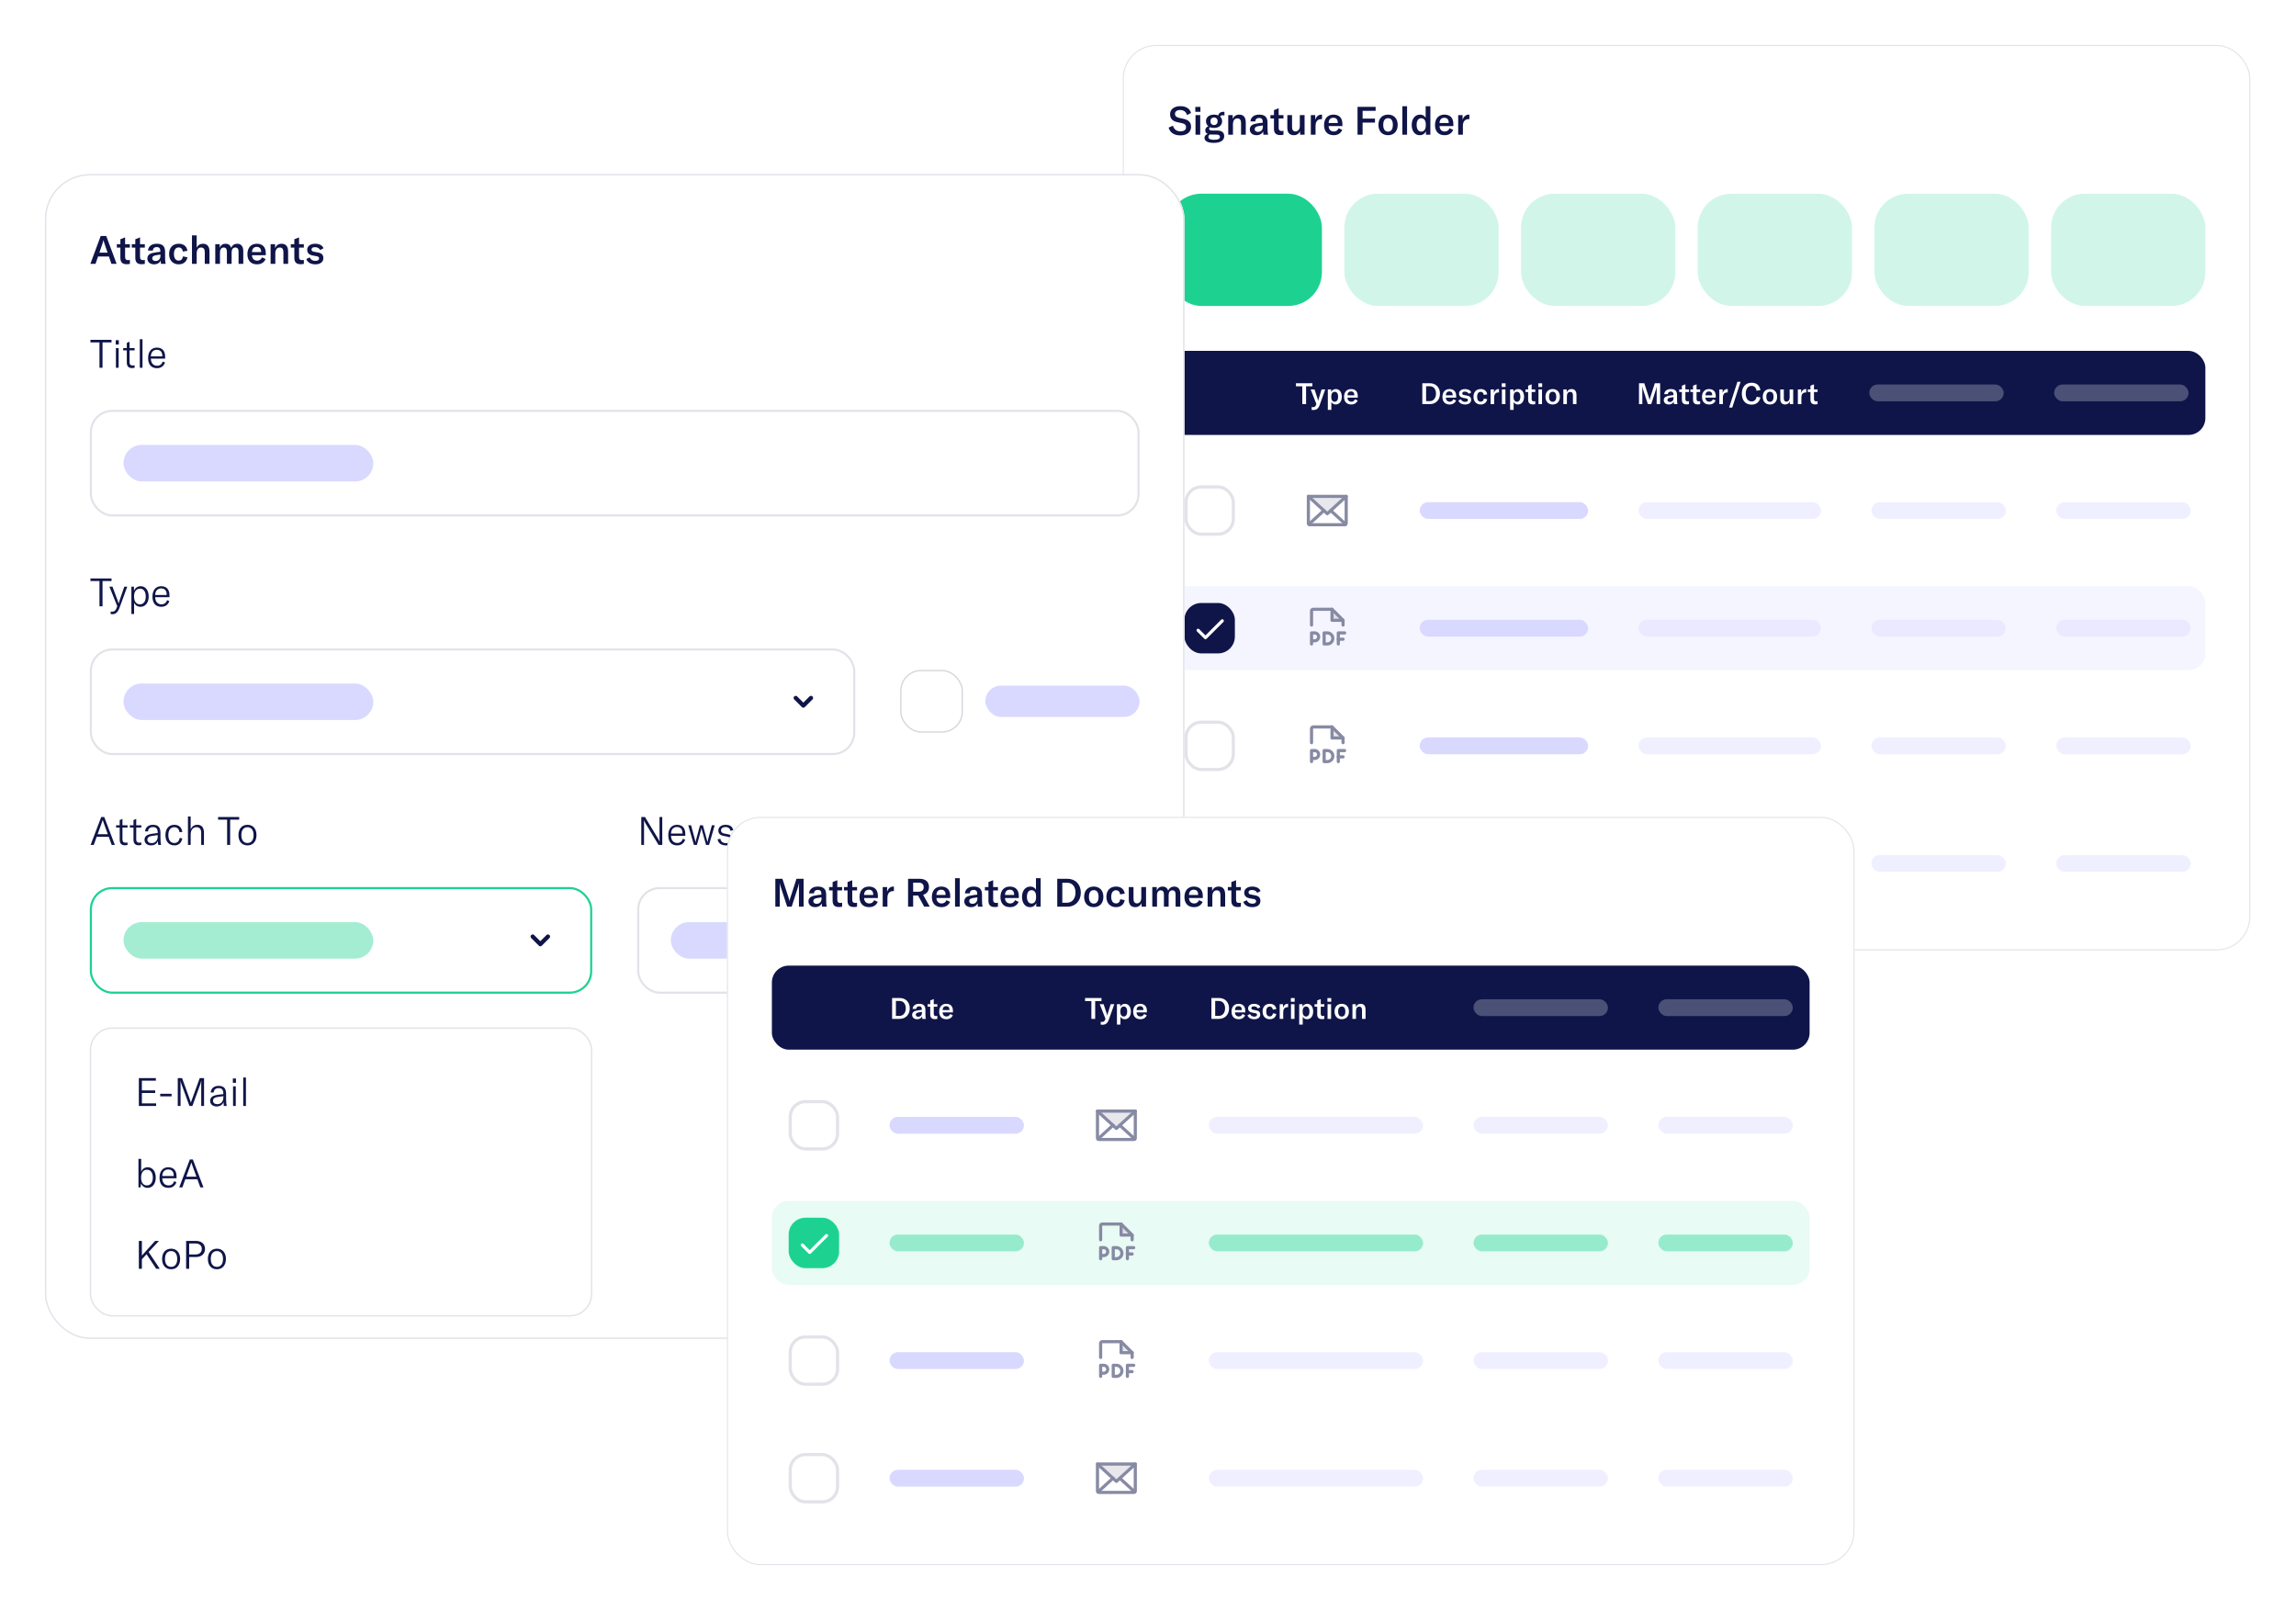 <svg width="818" height="574" viewBox="0 0 818 574" fill="none" xmlns="http://www.w3.org/2000/svg">
<g filter="url(#filter0_d_53_42228)">
<rect x="400" y="8" width="401.711" height="322.579" rx="11.975" fill="white"/>
<path d="M420.508 40.238C418.156 40.238 416.756 39.076 416.35 37.452L417.89 36.78C418.212 37.9 419.024 38.796 420.578 38.796C421.6 38.796 422.552 38.39 422.552 37.354C422.552 36.388 421.964 36.052 420.872 35.828L419.486 35.534C417.918 35.212 416.868 34.372 416.868 32.678C416.868 30.956 418.282 29.822 420.522 29.822C422.398 29.822 423.896 30.592 424.33 32.244L422.902 33C422.58 31.852 421.754 31.194 420.438 31.194C419.346 31.194 418.618 31.698 418.618 32.538C418.618 33.35 419.08 33.77 420.158 34.008L421.614 34.316C423.252 34.666 424.344 35.422 424.344 37.186C424.344 38.894 423.056 40.238 420.508 40.238ZM425.925 40V33H427.605V40H425.925ZM425.855 31.838V30.088H427.675V31.838H425.855ZM432.411 42.898C430.003 42.898 429.121 42.086 429.121 41.092C429.121 40.476 429.527 39.958 430.297 39.72C429.667 39.468 429.401 39.02 429.401 38.46C429.401 37.732 429.821 37.242 430.507 36.976C429.961 36.542 429.653 35.912 429.653 35.184C429.653 33.798 430.745 32.832 432.523 32.832C433.097 32.832 433.587 32.93 434.007 33.112C434.231 32.342 434.833 31.824 435.841 31.824C435.981 31.824 436.093 31.838 436.233 31.866V33.126C436.051 33.084 435.869 33.056 435.659 33.056C435.211 33.056 434.861 33.21 434.665 33.504C435.141 33.924 435.407 34.498 435.407 35.184C435.407 36.57 434.315 37.578 432.523 37.578C431.991 37.578 431.515 37.494 431.123 37.326C430.913 37.438 430.773 37.606 430.773 37.858C430.773 38.236 431.067 38.502 431.837 38.502H433.671C435.309 38.502 436.149 39.216 436.149 40.518C436.149 41.96 434.931 42.898 432.411 42.898ZM430.521 40.784C430.521 41.526 431.319 41.806 432.523 41.806C434.119 41.806 434.623 41.358 434.623 40.798C434.623 40.238 434.217 39.944 433.419 39.944L431.599 39.93C431.389 39.93 431.207 39.916 431.039 39.902C430.675 40.112 430.521 40.434 430.521 40.784ZM431.235 35.184C431.235 35.982 431.739 36.556 432.523 36.556C433.307 36.556 433.811 35.982 433.811 35.198C433.811 34.4 433.307 33.854 432.523 33.854C431.739 33.854 431.235 34.4 431.235 35.184ZM437.587 40V33H439.183V34.358C439.659 33.336 440.429 32.832 441.507 32.832C443.033 32.832 443.831 33.784 443.831 35.66V40H442.151V35.828C442.151 34.722 441.717 34.176 440.835 34.176C439.855 34.176 439.267 34.96 439.267 36.29V40H437.587ZM447.664 40.168C446.222 40.168 445.27 39.342 445.27 38.096C445.27 37.424 445.564 36.864 446.124 36.514C446.628 36.22 447.3 36.038 448.406 35.884L449.89 35.702V35.52C449.89 34.47 449.484 34.022 448.588 34.022C447.762 34.022 447.272 34.456 447.216 35.254H445.494C445.606 33.756 446.782 32.832 448.588 32.832C450.66 32.832 451.584 33.714 451.584 35.744V37.83C451.584 38.782 451.654 39.51 451.794 40H450.114C450.058 39.65 450.016 39.23 450.002 38.796C449.666 39.65 448.784 40.168 447.664 40.168ZM447.006 38.012C447.006 38.6 447.454 38.978 448.196 38.978C449.232 38.978 449.932 38.236 449.932 37.13V36.682L448.35 36.92C447.426 37.074 447.006 37.41 447.006 38.012ZM452.617 34.218V33H453.877V31.236L455.557 30.564V33H457.265V34.218H455.557V37.564C455.557 38.306 455.879 38.67 456.579 38.67C456.859 38.67 457.041 38.628 457.265 38.586V40C456.859 40.084 456.551 40.126 456.117 40.126C454.437 40.126 453.877 39.244 453.877 37.83V34.218H452.617ZM461.004 40.168C459.296 40.168 458.638 39.132 458.638 37.494V33H460.318V37.242C460.318 38.264 460.738 38.824 461.55 38.824C462.474 38.824 463.09 38.054 463.09 36.878V33H464.784V40H463.188V38.698C462.852 39.566 462.012 40.168 461.004 40.168ZM468.577 34.694C468.927 33.588 469.669 32.832 470.803 32.832C470.873 32.832 470.929 32.832 470.999 32.846V34.456C470.929 34.456 470.859 34.442 470.775 34.442C470.103 34.442 469.641 34.638 469.319 34.946C468.759 35.492 468.689 36.29 468.689 37.06V40H467.009V33H468.577V34.694ZM475.155 40.168C473.013 40.168 471.725 38.866 471.725 36.57C471.725 34.26 472.985 32.832 475.071 32.832C477.101 32.832 478.263 34.008 478.263 36.15V36.92H473.349C473.363 38.096 474.105 38.852 475.211 38.852C476.009 38.852 476.597 38.446 476.919 37.69L478.207 38.278C477.689 39.496 476.583 40.168 475.155 40.168ZM473.349 35.814H476.611V35.702C476.611 34.554 476.037 33.952 475.043 33.952C473.979 33.952 473.377 34.652 473.349 35.814ZM485.456 40H483.65V30.06H490.104V31.488H485.456V34.246H489.866V35.674H485.456V40ZM494.528 40.168C492.512 40.168 491.098 38.838 491.098 36.486C491.098 34.148 492.512 32.832 494.528 32.832C496.544 32.832 497.958 34.148 497.958 36.486C497.958 38.838 496.544 40.168 494.528 40.168ZM492.806 36.486C492.806 38.082 493.45 38.894 494.528 38.894C495.606 38.894 496.236 38.082 496.236 36.486C496.236 34.89 495.606 34.106 494.528 34.106C493.45 34.106 492.806 34.89 492.806 36.486ZM501.296 29.85V40H499.616V29.85H501.296ZM505.78 40.168C504.086 40.168 502.952 38.698 502.952 36.514C502.952 34.316 504.156 32.832 505.906 32.832C506.83 32.832 507.53 33.21 507.922 33.994V29.85H509.602V40H508.02V38.74C507.628 39.636 506.83 40.168 505.78 40.168ZM504.702 36.486C504.702 37.984 505.332 38.88 506.354 38.88C507.334 38.88 507.964 38.054 507.964 36.738V36.29C507.964 34.918 507.348 34.12 506.34 34.12C505.318 34.12 504.702 34.988 504.702 36.486ZM514.681 40.168C512.539 40.168 511.251 38.866 511.251 36.57C511.251 34.26 512.511 32.832 514.597 32.832C516.627 32.832 517.789 34.008 517.789 36.15V36.92H512.875C512.889 38.096 513.631 38.852 514.737 38.852C515.535 38.852 516.123 38.446 516.445 37.69L517.733 38.278C517.215 39.496 516.109 40.168 514.681 40.168ZM512.875 35.814H516.137V35.702C516.137 34.554 515.563 33.952 514.569 33.952C513.505 33.952 512.903 34.652 512.875 35.814ZM521.077 34.694C521.427 33.588 522.169 32.832 523.303 32.832C523.373 32.832 523.429 32.832 523.499 32.846V34.456C523.429 34.456 523.359 34.442 523.275 34.442C522.603 34.442 522.141 34.638 521.819 34.946C521.259 35.492 521.189 36.29 521.189 37.06V40H519.509V33H521.077V34.694Z" fill="#0F1548"/>
<rect x="416" y="61" width="54.952" height="40" rx="12" fill="#1DD291"/>
<rect opacity="0.2" x="478.952" y="61" width="54.952" height="40" rx="12" fill="#1DD291"/>
<rect opacity="0.2" x="541.903" y="61" width="54.952" height="40" rx="12" fill="#1DD291"/>
<rect opacity="0.2" x="604.855" y="61" width="54.952" height="40" rx="12" fill="#1DD291"/>
<rect opacity="0.2" x="667.808" y="61" width="54.952" height="40" rx="12" fill="#1DD291"/>
<rect opacity="0.2" x="730.76" y="61" width="54.952" height="40" rx="12" fill="#1DD291"/>
<rect x="416" y="117" width="369.711" height="29.936" rx="5.987" fill="#0F1548"/>
<path d="M461.713 129.629V128.529H467.57V129.629H465.318V135.968H463.966V129.629H461.713ZM467.873 138.064C467.716 138.064 467.517 138.043 467.297 138.011V137.016C467.486 137.047 467.611 137.058 467.737 137.058C468.355 137.058 468.68 136.806 468.879 136.23L468.984 135.916L466.941 130.729H468.324L469.466 134.156C469.55 134.397 469.592 134.596 469.613 134.774H469.633C469.665 134.617 469.717 134.428 469.791 134.156L470.838 130.729H472.138L470.178 136.251C469.707 137.592 468.994 138.064 467.873 138.064ZM473.067 138.011V130.729H474.261V131.641C474.586 130.96 475.194 130.604 475.938 130.604C477.195 130.604 478.044 131.683 478.044 133.338C478.044 135.025 477.163 136.094 475.875 136.094C475.131 136.094 474.607 135.727 474.324 135.214V138.011H473.067ZM474.293 133.485C474.293 134.491 474.764 135.13 475.508 135.13C476.262 135.13 476.734 134.459 476.734 133.338C476.734 132.217 476.283 131.568 475.518 131.568C474.764 131.568 474.293 132.165 474.293 133.223V133.485ZM481.415 136.094C479.812 136.094 478.848 135.12 478.848 133.401C478.848 131.672 479.791 130.604 481.352 130.604C482.871 130.604 483.741 131.484 483.741 133.087V133.663H480.063C480.074 134.543 480.629 135.109 481.457 135.109C482.054 135.109 482.494 134.805 482.735 134.239L483.699 134.68C483.311 135.591 482.483 136.094 481.415 136.094ZM480.063 132.835H482.504V132.752C482.504 131.892 482.075 131.442 481.331 131.442C480.535 131.442 480.084 131.966 480.063 132.835Z" fill="white"/>
<path d="M506.731 135.968V128.529H509.413C511.592 128.529 513.017 130.017 513.017 132.217C513.017 134.418 511.603 135.968 509.392 135.968H506.731ZM508.082 134.91H509.35C510.796 134.91 511.603 133.695 511.603 132.217C511.603 130.708 510.827 129.587 509.371 129.587H508.082V134.91ZM516.468 136.094C514.865 136.094 513.901 135.12 513.901 133.401C513.901 131.672 514.844 130.604 516.405 130.604C517.925 130.604 518.794 131.484 518.794 133.087V133.663H515.117C515.127 134.543 515.682 135.109 516.51 135.109C517.107 135.109 517.547 134.805 517.788 134.239L518.752 134.68C518.365 135.591 517.537 136.094 516.468 136.094ZM515.117 132.835H517.558V132.752C517.558 131.892 517.128 131.442 516.384 131.442C515.588 131.442 515.138 131.966 515.117 132.835ZM521.978 136.094C520.784 136.094 519.893 135.591 519.569 134.669L520.501 134.25C520.742 134.837 521.266 135.172 522.01 135.172C522.649 135.172 522.984 134.9 522.984 134.522C522.984 134.145 522.754 133.998 522.24 133.915L521.308 133.747C520.323 133.569 519.81 133.055 519.81 132.217C519.81 131.274 520.616 130.604 521.947 130.604C523.058 130.604 523.906 131.054 524.158 131.809L523.278 132.28C523.026 131.809 522.565 131.515 521.874 131.515C521.287 131.515 520.962 131.735 520.962 132.144C520.962 132.5 521.193 132.657 521.654 132.741L522.68 132.93C523.697 133.108 524.126 133.611 524.126 134.439C524.126 135.423 523.351 136.094 521.978 136.094ZM527.529 136.094C525.968 136.094 524.962 135.015 524.962 133.349C524.962 131.641 525.947 130.604 527.54 130.604C528.839 130.604 529.688 131.295 529.845 132.49L528.619 132.689C528.535 131.976 528.126 131.589 527.508 131.589C526.733 131.589 526.251 132.238 526.251 133.317C526.251 134.449 526.722 135.099 527.529 135.099C528.158 135.099 528.546 134.711 528.661 133.978L529.845 134.218C529.656 135.382 528.776 136.094 527.529 136.094ZM532.234 131.997C532.496 131.169 533.051 130.604 533.9 130.604C533.952 130.604 533.994 130.604 534.047 130.614V131.819C533.994 131.819 533.942 131.809 533.879 131.809C533.376 131.809 533.03 131.955 532.789 132.186C532.37 132.594 532.318 133.192 532.318 133.768V135.968H531.061V130.729H532.234V131.997ZM535.082 135.968V130.729H536.339V135.968H535.082ZM535.029 129.86V128.55H536.391V129.86H535.029ZM538.008 138.011V130.729H539.203V131.641C539.527 130.96 540.135 130.604 540.879 130.604C542.136 130.604 542.985 131.683 542.985 133.338C542.985 135.025 542.105 136.094 540.816 136.094C540.072 136.094 539.548 135.727 539.265 135.214V138.011H538.008ZM539.234 133.485C539.234 134.491 539.706 135.13 540.449 135.13C541.204 135.13 541.675 134.459 541.675 133.338C541.675 132.217 541.225 131.568 540.46 131.568C539.706 131.568 539.234 132.165 539.234 133.223V133.485ZM543.486 131.641V130.729H544.429V129.409L545.686 128.906V130.729H546.964V131.641H545.686V134.145C545.686 134.7 545.927 134.973 546.451 134.973C546.661 134.973 546.797 134.941 546.964 134.91V135.968C546.661 136.031 546.43 136.063 546.105 136.063C544.848 136.063 544.429 135.402 544.429 134.344V131.641H543.486ZM548.117 135.968V130.729H549.375V135.968H548.117ZM548.065 129.86V128.55H549.427V129.86H548.065ZM553.171 136.094C551.662 136.094 550.604 135.099 550.604 133.338C550.604 131.589 551.662 130.604 553.171 130.604C554.68 130.604 555.738 131.589 555.738 133.338C555.738 135.099 554.68 136.094 553.171 136.094ZM551.882 133.338C551.882 134.533 552.364 135.141 553.171 135.141C553.978 135.141 554.449 134.533 554.449 133.338C554.449 132.144 553.978 131.557 553.171 131.557C552.364 131.557 551.882 132.144 551.882 133.338ZM556.978 135.968V130.729H558.173V131.746C558.529 130.981 559.105 130.604 559.912 130.604C561.054 130.604 561.651 131.316 561.651 132.72V135.968H560.394V132.846C560.394 132.018 560.069 131.61 559.409 131.61C558.676 131.61 558.236 132.196 558.236 133.192V135.968H556.978Z" fill="white"/>
<path d="M583.927 135.968V128.529H585.813L587.5 133.705C587.615 134.072 587.657 134.229 587.688 134.501H587.709C587.741 134.229 587.783 134.061 587.898 133.695L589.564 128.529H591.46V135.968H590.224V130.541C590.224 130.247 590.234 129.986 590.266 129.724H590.234C590.214 129.902 590.119 130.289 590.046 130.509L588.286 135.968H587.081L585.299 130.509C585.216 130.289 585.132 129.902 585.111 129.724H585.069C585.1 129.975 585.111 130.237 585.111 130.541V135.968H583.927ZM594.546 136.094C593.467 136.094 592.755 135.476 592.755 134.543C592.755 134.04 592.975 133.621 593.394 133.359C593.771 133.139 594.274 133.003 595.102 132.888L596.212 132.752V132.615C596.212 131.83 595.908 131.494 595.238 131.494C594.62 131.494 594.253 131.819 594.211 132.416H592.922C593.006 131.295 593.886 130.604 595.238 130.604C596.789 130.604 597.48 131.264 597.48 132.783V134.344C597.48 135.057 597.532 135.602 597.637 135.968H596.38C596.338 135.706 596.307 135.392 596.296 135.067C596.045 135.706 595.385 136.094 594.546 136.094ZM594.054 134.48C594.054 134.92 594.389 135.203 594.944 135.203C595.72 135.203 596.244 134.648 596.244 133.82V133.485L595.06 133.663C594.368 133.778 594.054 134.03 594.054 134.48ZM598.253 131.641V130.729H599.196V129.409L600.454 128.906V130.729H601.732V131.641H600.454V134.145C600.454 134.7 600.695 134.973 601.219 134.973C601.428 134.973 601.564 134.941 601.732 134.91V135.968C601.428 136.031 601.198 136.063 600.873 136.063C599.615 136.063 599.196 135.402 599.196 134.344V131.641H598.253ZM602.234 131.641V130.729H603.177V129.409L604.434 128.906V130.729H605.712V131.641H604.434V134.145C604.434 134.7 604.675 134.973 605.199 134.973C605.408 134.973 605.545 134.941 605.712 134.91V135.968C605.408 136.031 605.178 136.063 604.853 136.063C603.596 136.063 603.177 135.402 603.177 134.344V131.641H602.234ZM608.941 136.094C607.338 136.094 606.374 135.12 606.374 133.401C606.374 131.672 607.317 130.604 608.878 130.604C610.397 130.604 611.267 131.484 611.267 133.087V133.663H607.589C607.6 134.543 608.155 135.109 608.983 135.109C609.58 135.109 610.02 134.805 610.261 134.239L611.225 134.68C610.838 135.591 610.01 136.094 608.941 136.094ZM607.589 132.835H610.031V132.752C610.031 131.892 609.601 131.442 608.857 131.442C608.061 131.442 607.61 131.966 607.589 132.835ZM613.728 131.997C613.99 131.169 614.545 130.604 615.394 130.604C615.446 130.604 615.488 130.604 615.54 130.614V131.819C615.488 131.819 615.436 131.809 615.373 131.809C614.87 131.809 614.524 131.955 614.283 132.186C613.864 132.594 613.812 133.192 613.812 133.768V135.968H612.554V130.729H613.728V131.997ZM617.156 137.194H616.035L618.989 128.005H620.11L617.156 137.194ZM624.045 136.146C621.708 136.146 620.566 134.491 620.566 132.238C620.566 129.923 621.834 128.351 624.065 128.351C625.92 128.351 626.978 129.409 627.177 130.991L625.794 131.19C625.669 130.132 625.05 129.462 624.024 129.462C622.714 129.462 621.959 130.562 621.959 132.228C621.959 133.852 622.693 135.015 624.055 135.015C625.008 135.015 625.658 134.376 625.847 133.328L627.188 133.6C626.873 135.088 625.857 136.146 624.045 136.146ZM630.582 136.094C629.073 136.094 628.015 135.099 628.015 133.338C628.015 131.589 629.073 130.604 630.582 130.604C632.091 130.604 633.149 131.589 633.149 133.338C633.149 135.099 632.091 136.094 630.582 136.094ZM629.293 133.338C629.293 134.533 629.775 135.141 630.582 135.141C631.389 135.141 631.86 134.533 631.86 133.338C631.86 132.144 631.389 131.557 630.582 131.557C629.775 131.557 629.293 132.144 629.293 133.338ZM636.035 136.094C634.756 136.094 634.264 135.319 634.264 134.093V130.729H635.521V133.904C635.521 134.669 635.835 135.088 636.443 135.088C637.135 135.088 637.596 134.512 637.596 133.632V130.729H638.864V135.968H637.669V134.994C637.418 135.643 636.789 136.094 636.035 136.094ZM641.702 131.997C641.964 131.169 642.52 130.604 643.368 130.604C643.421 130.604 643.463 130.604 643.515 130.614V131.819C643.463 131.819 643.41 131.809 643.347 131.809C642.844 131.809 642.499 131.955 642.258 132.186C641.839 132.594 641.786 133.192 641.786 133.768V135.968H640.529V130.729H641.702V131.997ZM644.073 131.641V130.729H645.016V129.409L646.273 128.906V130.729H647.551V131.641H646.273V134.145C646.273 134.7 646.514 134.973 647.038 134.973C647.247 134.973 647.384 134.941 647.551 134.91V135.968C647.247 136.031 647.017 136.063 646.692 136.063C645.435 136.063 645.016 135.402 645.016 134.344V131.641H644.073Z" fill="white"/>
<rect x="665.967" y="128.975" width="47.898" height="5.987" rx="2.994" fill="#4B5076"/>
<rect x="731.826" y="128.975" width="47.898" height="5.987" rx="2.994" fill="#4B5076"/>
<rect x="422.549" y="165.459" width="16.839" height="16.839" rx="5.426" stroke="#E2E3E9" stroke-width="1.123"/>
<g clip-path="url(#clip0_53_42228)">
<path opacity="0.2" d="M479.614 168.827L472.878 175.001L466.143 168.827H479.614Z" fill="#878AA3"/>
<path d="M479.614 168.827L472.878 175.001L466.143 168.827" stroke="#878AA3" stroke-width="1.123" stroke-linecap="round" stroke-linejoin="round"/>
<path d="M466.143 168.827H479.614V178.369C479.614 178.518 479.555 178.661 479.449 178.766C479.344 178.871 479.201 178.931 479.053 178.931H466.704C466.555 178.931 466.412 178.871 466.307 178.766C466.202 178.661 466.143 178.518 466.143 178.369V168.827Z" stroke="#878AA3" stroke-width="1.123" stroke-linecap="round" stroke-linejoin="round"/>
<path d="M471.654 173.879L466.316 178.772" stroke="#878AA3" stroke-width="1.123" stroke-linecap="round" stroke-linejoin="round"/>
<path d="M479.442 178.772L474.104 173.879" stroke="#878AA3" stroke-width="1.123" stroke-linecap="round" stroke-linejoin="round"/>
</g>
<rect x="505.809" y="170.885" width="60" height="5.987" rx="2.994" fill="#D9D8FF"/>
<rect opacity="0.4" x="583.771" y="170.885" width="65" height="5.987" rx="2.994" fill="#D9D8FF"/>
<rect opacity="0.4" x="666.731" y="170.885" width="47.898" height="5.987" rx="2.994" fill="#D9D8FF"/>
<rect opacity="0.4" x="732.592" y="170.885" width="47.898" height="5.987" rx="2.994" fill="#D9D8FF"/>
<rect x="416" y="200.821" width="369.711" height="29.936" rx="5.987" fill="#F5F5FF"/>
<rect x="421.987" y="206.809" width="17.962" height="17.962" rx="5.987" fill="#0F1548"/>
<g clip-path="url(#clip1_53_42228)">
<path d="M426.852 216.538L429.471 219.157L435.458 213.17" stroke="white" stroke-width="1.123" stroke-linecap="round" stroke-linejoin="round"/>
</g>
<g clip-path="url(#clip2_53_42228)">
<path opacity="0.2" d="M474.562 209.054V212.983H478.492L474.562 209.054Z" fill="#878AA3"/>
<path d="M467.266 214.667V209.615C467.266 209.466 467.325 209.323 467.43 209.218C467.535 209.113 467.678 209.054 467.827 209.054H474.563L478.492 212.983V214.667" stroke="#878AA3" stroke-width="1.123" stroke-linecap="round" stroke-linejoin="round"/>
<path d="M474.562 209.054V212.983H478.492" stroke="#878AA3" stroke-width="1.123" stroke-linecap="round" stroke-linejoin="round"/>
<path d="M479.053 217.473H476.808V221.402" stroke="#878AA3" stroke-width="1.123" stroke-linecap="round" stroke-linejoin="round"/>
<path d="M478.492 219.718H476.808" stroke="#878AA3" stroke-width="1.123" stroke-linecap="round" stroke-linejoin="round"/>
<path d="M467.266 220.28H468.388C468.76 220.28 469.117 220.132 469.38 219.869C469.644 219.605 469.791 219.249 469.791 218.876C469.791 218.504 469.644 218.147 469.38 217.884C469.117 217.621 468.76 217.473 468.388 217.473H467.266V221.402" stroke="#878AA3" stroke-width="1.123" stroke-linecap="round" stroke-linejoin="round"/>
<path d="M471.756 217.473V221.402H472.878C473.399 221.402 473.899 221.195 474.268 220.827C474.636 220.458 474.843 219.959 474.843 219.438C474.843 218.917 474.636 218.417 474.268 218.049C473.899 217.68 473.399 217.473 472.878 217.473H471.756Z" stroke="#878AA3" stroke-width="1.123" stroke-linecap="round" stroke-linejoin="round"/>
</g>
<rect x="505.809" y="212.796" width="60" height="5.987" rx="2.994" fill="#D9D8FF"/>
<rect opacity="0.4" x="583.771" y="212.796" width="65" height="5.987" rx="2.994" fill="#D9D8FF"/>
<rect opacity="0.4" x="666.731" y="212.796" width="47.898" height="5.987" rx="2.994" fill="#D9D8FF"/>
<rect opacity="0.4" x="732.592" y="212.796" width="47.898" height="5.987" rx="2.994" fill="#D9D8FF"/>
<rect x="422.549" y="249.281" width="16.839" height="16.839" rx="5.426" stroke="#E2E3E9" stroke-width="1.123"/>
<g clip-path="url(#clip3_53_42228)">
<path opacity="0.2" d="M474.562 250.964V254.893H478.492L474.562 250.964Z" fill="#878AA3"/>
<path d="M467.266 256.577V251.526C467.266 251.377 467.325 251.234 467.43 251.129C467.535 251.023 467.678 250.964 467.827 250.964H474.563L478.492 254.893V256.577" stroke="#878AA3" stroke-width="1.123" stroke-linecap="round" stroke-linejoin="round"/>
<path d="M474.562 250.964V254.893H478.492" stroke="#878AA3" stroke-width="1.123" stroke-linecap="round" stroke-linejoin="round"/>
<path d="M479.053 259.384H476.808V263.313" stroke="#878AA3" stroke-width="1.123" stroke-linecap="round" stroke-linejoin="round"/>
<path d="M478.492 261.629H476.808" stroke="#878AA3" stroke-width="1.123" stroke-linecap="round" stroke-linejoin="round"/>
<path d="M467.266 262.191H468.388C468.76 262.191 469.117 262.043 469.38 261.78C469.644 261.517 469.791 261.16 469.791 260.788C469.791 260.415 469.644 260.058 469.38 259.795C469.117 259.532 468.76 259.384 468.388 259.384H467.266V263.313" stroke="#878AA3" stroke-width="1.123" stroke-linecap="round" stroke-linejoin="round"/>
<path d="M471.756 259.384V263.313H472.878C473.399 263.313 473.899 263.106 474.268 262.738C474.636 262.37 474.843 261.87 474.843 261.349C474.843 260.828 474.636 260.328 474.268 259.96C473.899 259.591 473.399 259.384 472.878 259.384H471.756Z" stroke="#878AA3" stroke-width="1.123" stroke-linecap="round" stroke-linejoin="round"/>
</g>
<rect x="505.809" y="254.707" width="60" height="5.987" rx="2.994" fill="#D9D8FF"/>
<rect opacity="0.4" x="583.771" y="254.707" width="65" height="5.987" rx="2.994" fill="#D9D8FF"/>
<rect opacity="0.4" x="666.731" y="254.707" width="47.898" height="5.987" rx="2.994" fill="#D9D8FF"/>
<rect opacity="0.4" x="732.592" y="254.707" width="47.898" height="5.987" rx="2.994" fill="#D9D8FF"/>
<rect x="422.549" y="291.191" width="16.839" height="16.839" rx="5.426" stroke="#E2E3E9" stroke-width="1.123"/>
<g clip-path="url(#clip4_53_42228)">
<path opacity="0.2" d="M479.614 294.559L472.878 300.733L466.143 294.559H479.614Z" fill="#878AA3"/>
<path d="M479.614 294.559L472.878 300.733L466.143 294.559" stroke="#878AA3" stroke-width="1.123" stroke-linecap="round" stroke-linejoin="round"/>
<path d="M466.143 294.559H479.614V304.101C479.614 304.25 479.555 304.393 479.449 304.498C479.344 304.603 479.201 304.663 479.053 304.663H466.704C466.555 304.663 466.412 304.603 466.307 304.498C466.202 304.393 466.143 304.25 466.143 304.101V294.559Z" stroke="#878AA3" stroke-width="1.123" stroke-linecap="round" stroke-linejoin="round"/>
<path d="M471.654 299.611L466.316 304.504" stroke="#878AA3" stroke-width="1.123" stroke-linecap="round" stroke-linejoin="round"/>
<path d="M479.442 304.504L474.104 299.611" stroke="#878AA3" stroke-width="1.123" stroke-linecap="round" stroke-linejoin="round"/>
</g>
<rect x="505.809" y="296.617" width="60" height="5.987" rx="2.994" fill="#D9D8FF"/>
<rect opacity="0.4" x="583.771" y="296.617" width="65" height="5.987" rx="2.994" fill="#D9D8FF"/>
<rect opacity="0.4" x="666.731" y="296.617" width="47.898" height="5.987" rx="2.994" fill="#D9D8FF"/>
<rect opacity="0.4" x="732.592" y="296.617" width="47.898" height="5.987" rx="2.994" fill="#D9D8FF"/>
<rect x="400.187" y="8.187" width="401.337" height="322.204" rx="11.787" stroke="#E2E3E9" stroke-width="0.374"/>
</g>
<g filter="url(#filter1_d_53_42228)">
<rect x="16" y="54" width="406" height="415" rx="16" fill="white"/>
<path d="M32.196 86L35.878 76.06H37.852L41.548 86H39.7L38.804 83.382H34.926L34.03 86H32.196ZM35.402 82.01H38.328L37.18 78.65C37.068 78.328 36.97 77.978 36.886 77.586H36.858C36.76 77.978 36.662 78.328 36.55 78.65L35.402 82.01ZM41.629 80.218V79H42.889V77.236L44.569 76.564V79H46.277V80.218H44.569V83.564C44.569 84.306 44.891 84.67 45.591 84.67C45.871 84.67 46.053 84.628 46.277 84.586V86C45.871 86.084 45.563 86.126 45.129 86.126C43.449 86.126 42.889 85.244 42.889 83.83V80.218H41.629ZM46.947 80.218V79H48.207V77.236L49.887 76.564V79H51.595V80.218H49.887V83.564C49.887 84.306 50.209 84.67 50.909 84.67C51.189 84.67 51.371 84.628 51.595 84.586V86C51.189 86.084 50.881 86.126 50.447 86.126C48.767 86.126 48.207 85.244 48.207 83.83V80.218H46.947ZM54.9 86.168C53.458 86.168 52.506 85.342 52.506 84.096C52.506 83.424 52.8 82.864 53.36 82.514C53.864 82.22 54.536 82.038 55.642 81.884L57.126 81.702V81.52C57.126 80.47 56.72 80.022 55.824 80.022C54.998 80.022 54.508 80.456 54.452 81.254H52.73C52.842 79.756 54.018 78.832 55.824 78.832C57.896 78.832 58.82 79.714 58.82 81.744V83.83C58.82 84.782 58.89 85.51 59.03 86H57.35C57.294 85.65 57.252 85.23 57.238 84.796C56.902 85.65 56.02 86.168 54.9 86.168ZM54.242 84.012C54.242 84.6 54.69 84.978 55.432 84.978C56.468 84.978 57.168 84.236 57.168 83.13V82.682L55.586 82.92C54.662 83.074 54.242 83.41 54.242 84.012ZM63.675 86.168C61.589 86.168 60.245 84.726 60.245 82.5C60.245 80.218 61.561 78.832 63.689 78.832C65.425 78.832 66.559 79.756 66.769 81.352L65.131 81.618C65.019 80.666 64.473 80.148 63.647 80.148C62.611 80.148 61.967 81.016 61.967 82.458C61.967 83.97 62.597 84.838 63.675 84.838C64.515 84.838 65.033 84.32 65.187 83.34L66.769 83.662C66.517 85.216 65.341 86.168 63.675 86.168ZM68.393 86V75.85H70.073V80.288C70.493 79.322 71.263 78.832 72.327 78.832C73.839 78.832 74.637 79.798 74.637 81.646V86H72.957V81.786C72.957 80.722 72.509 80.176 71.655 80.176C70.647 80.176 70.073 80.946 70.073 82.29V86H68.393ZM76.692 79H78.288V80.232C78.708 79.294 79.38 78.832 80.36 78.832C81.34 78.832 82.012 79.308 82.348 80.246C82.824 79.294 83.552 78.832 84.532 78.832C85.876 78.832 86.674 79.784 86.674 81.422V86H84.994V81.688C84.994 80.666 84.616 80.176 83.846 80.176C82.992 80.176 82.516 80.792 82.516 81.912V86H80.836V81.646C80.836 80.68 80.444 80.176 79.702 80.176C78.862 80.176 78.372 80.834 78.372 81.954V86H76.692V79ZM91.579 86.168C89.437 86.168 88.149 84.866 88.149 82.57C88.149 80.26 89.409 78.832 91.495 78.832C93.525 78.832 94.687 80.008 94.687 82.15V82.92H89.773C89.787 84.096 90.529 84.852 91.635 84.852C92.433 84.852 93.021 84.446 93.343 83.69L94.631 84.278C94.113 85.496 93.007 86.168 91.579 86.168ZM89.773 81.814H93.035V81.702C93.035 80.554 92.461 79.952 91.467 79.952C90.403 79.952 89.801 80.652 89.773 81.814ZM96.407 86V79H98.003V80.358C98.479 79.336 99.249 78.832 100.327 78.832C101.853 78.832 102.651 79.784 102.651 81.66V86H100.971V81.828C100.971 80.722 100.537 80.176 99.655 80.176C98.675 80.176 98.087 80.96 98.087 82.29V86H96.407ZM103.603 80.218V79H104.863V77.236L106.543 76.564V79H108.251V80.218H106.543V83.564C106.543 84.306 106.865 84.67 107.565 84.67C107.845 84.67 108.027 84.628 108.251 84.586V86C107.845 86.084 107.537 86.126 107.103 86.126C105.423 86.126 104.863 85.244 104.863 83.83V80.218H103.603ZM112.34 86.168C110.744 86.168 109.554 85.496 109.12 84.264L110.366 83.704C110.688 84.488 111.388 84.936 112.382 84.936C113.236 84.936 113.684 84.572 113.684 84.068C113.684 83.564 113.376 83.368 112.69 83.256L111.444 83.032C110.128 82.794 109.442 82.108 109.442 80.988C109.442 79.728 110.52 78.832 112.298 78.832C113.782 78.832 114.916 79.434 115.252 80.442L114.076 81.072C113.74 80.442 113.124 80.05 112.2 80.05C111.416 80.05 110.982 80.344 110.982 80.89C110.982 81.366 111.29 81.576 111.906 81.688L113.278 81.94C114.636 82.178 115.21 82.85 115.21 83.956C115.21 85.272 114.174 86.168 112.34 86.168Z" fill="#0F1548"/>
<path d="M32.224 113.984V113.06H39.742V113.984H36.522V123H35.444V113.984H32.224ZM41.301 123V116H42.267V123H41.301ZM41.231 114.74V113.2H42.337V114.74H41.231ZM43.888 116.812V116H45.176V114.152L46.156 113.732V116H47.962V116.812H46.156V121.012C46.156 121.838 46.52 122.202 47.248 122.202C47.528 122.202 47.724 122.174 47.962 122.118V123C47.668 123.084 47.388 123.126 46.996 123.126C45.638 123.126 45.176 122.3 45.176 121.054V116.812H43.888ZM50.771 112.85V123H49.805V112.85H50.771ZM55.92 123.168C53.932 123.168 52.77 121.894 52.77 119.542C52.77 117.246 53.946 115.832 55.878 115.832C57.754 115.832 58.832 116.952 58.832 119.08V119.752H53.75C53.764 121.334 54.632 122.3 55.99 122.3C56.97 122.3 57.67 121.754 57.964 120.802L58.79 121.138C58.356 122.44 57.334 123.168 55.92 123.168ZM53.75 118.954H57.838V118.828C57.838 117.386 57.11 116.616 55.864 116.616C54.562 116.616 53.778 117.512 53.75 118.954Z" fill="#0F1548"/>
<rect x="32.375" y="138.375" width="373.25" height="37.25" rx="7.625" fill="white"/>
<rect x="44" y="150.5" width="89" height="13" rx="6.5" fill="#D9D8FF"/>
<rect x="32.375" y="138.375" width="373.25" height="37.25" rx="7.625" stroke="#E2E3E9" stroke-width="0.75"/>
<path d="M32.224 198.984V198.06H39.742V198.984H36.522V208H35.444V198.984H32.224ZM40.04 210.8C39.83 210.8 39.634 210.786 39.424 210.744V209.876C39.592 209.904 39.76 209.918 39.914 209.918C40.824 209.918 41.258 209.414 41.594 208.462L41.776 207.944L38.976 201H40.068L41.944 205.998C42.084 206.362 42.182 206.684 42.252 206.95H42.28C42.35 206.684 42.448 206.362 42.574 205.984L44.282 201H45.332L42.602 208.448C41.972 210.17 41.202 210.8 40.04 210.8ZM46.81 210.73V201H47.734V202.484C48.154 201.434 49.023 200.832 50.129 200.832C51.85 200.832 52.971 202.302 52.971 204.5C52.971 206.726 51.781 208.168 50.059 208.168C48.925 208.168 48.099 207.524 47.776 206.684V210.73H46.81ZM47.763 204.64C47.763 206.208 48.547 207.3 49.834 207.3C51.136 207.3 51.934 206.236 51.934 204.5C51.934 202.764 51.178 201.7 49.891 201.7C48.575 201.7 47.763 202.792 47.763 204.332V204.64ZM57.465 208.168C55.477 208.168 54.315 206.894 54.315 204.542C54.315 202.246 55.491 200.832 57.423 200.832C59.299 200.832 60.377 201.952 60.377 204.08V204.752H55.295C55.309 206.334 56.177 207.3 57.535 207.3C58.515 207.3 59.215 206.754 59.509 205.802L60.335 206.138C59.901 207.44 58.879 208.168 57.465 208.168ZM55.295 203.954H59.383V203.828C59.383 202.386 58.655 201.616 57.409 201.616C56.107 201.616 55.323 202.512 55.295 203.954Z" fill="#0F1548"/>
<rect x="32.375" y="223.375" width="271.962" height="37.25" rx="7.625" fill="white"/>
<rect x="44" y="235.5" width="89" height="13" rx="6.5" fill="#D9D8FF"/>
<path d="M288.934 240.639L286.212 243.361L283.491 240.639" stroke="#0F1548" stroke-width="1.5" stroke-linecap="round" stroke-linejoin="round"/>
<rect x="32.375" y="223.375" width="271.962" height="37.25" rx="7.625" stroke="#E2E3E9" stroke-width="0.75"/>
<rect x="320.945" y="230.884" width="21.883" height="21.883" rx="7.217" fill="white" stroke="#D8D4DC" stroke-width="0.466"/>
<rect x="351.061" y="236.238" width="54.94" height="11.174" rx="5.587" fill="#D9D8FF"/>
<path d="M32.28 293L36.06 283.06H37.138L40.918 293H39.798L38.748 290.102H34.45L33.4 293H32.28ZM34.786 289.178H38.412L36.928 285.104C36.788 284.712 36.704 284.446 36.606 284.138H36.578C36.494 284.446 36.41 284.712 36.256 285.104L34.786 289.178ZM41.358 286.812V286H42.647V284.152L43.627 283.732V286H45.432V286.812H43.627V291.012C43.627 291.838 43.99 292.202 44.718 292.202C44.998 292.202 45.194 292.174 45.432 292.118V293C45.139 293.084 44.858 293.126 44.467 293.126C43.108 293.126 42.647 292.3 42.647 291.054V286.812H41.358ZM46.267 286.812V286H47.555V284.152L48.535 283.732V286H50.341V286.812H48.535V291.012C48.535 291.838 48.899 292.202 49.627 292.202C49.907 292.202 50.103 292.174 50.341 292.118V293C50.047 293.084 49.767 293.126 49.375 293.126C48.017 293.126 47.555 292.3 47.555 291.054V286.812H46.267ZM53.809 293.168C52.409 293.168 51.485 292.356 51.485 291.152C51.485 290.48 51.779 289.934 52.339 289.584C52.843 289.29 53.529 289.094 54.635 288.954L56.189 288.772V288.66C56.189 287.218 55.685 286.644 54.495 286.644C53.445 286.644 52.801 287.19 52.745 288.184H51.695C51.779 286.742 52.871 285.832 54.481 285.832C56.357 285.832 57.169 286.7 57.169 288.73V290.55C57.169 291.642 57.239 292.426 57.393 293H56.371C56.301 292.622 56.259 292.118 56.245 291.6C55.909 292.58 55.013 293.168 53.809 293.168ZM52.507 291.124C52.507 291.88 53.095 292.356 54.033 292.356C55.335 292.356 56.203 291.376 56.203 289.948V289.5L54.215 289.78C53.025 289.948 52.507 290.354 52.507 291.124ZM62.114 293.168C60.168 293.168 58.936 291.754 58.936 289.5C58.936 287.218 60.154 285.832 62.114 285.832C63.71 285.832 64.774 286.77 64.942 288.366L63.948 288.478C63.808 287.316 63.136 286.686 62.072 286.686C60.77 286.686 59.972 287.736 59.972 289.486C59.972 291.278 60.77 292.314 62.114 292.314C63.164 292.314 63.822 291.684 64.004 290.522L64.942 290.662C64.69 292.244 63.654 293.168 62.114 293.168ZM66.963 293V282.85H67.929V287.484C68.335 286.406 69.175 285.832 70.323 285.832C71.849 285.832 72.661 286.798 72.661 288.66V293H71.681V288.716C71.681 287.372 71.107 286.672 70.001 286.672C68.727 286.672 67.929 287.68 67.929 289.318V293H66.963ZM77.697 283.984V283.06H85.215V283.984H81.995V293H80.917V283.984H77.697ZM88.173 293.168C86.227 293.168 84.953 291.782 84.953 289.5C84.953 287.218 86.227 285.832 88.173 285.832C90.105 285.832 91.379 287.218 91.379 289.5C91.379 291.782 90.105 293.168 88.173 293.168ZM85.989 289.5C85.989 291.32 86.815 292.314 88.173 292.314C89.517 292.314 90.343 291.32 90.343 289.5C90.343 287.68 89.517 286.686 88.173 286.686C86.815 286.686 85.989 287.68 85.989 289.5Z" fill="#0F1548"/>
<rect x="32.375" y="308.375" width="178.25" height="37.25" rx="7.625" fill="white"/>
<rect opacity="0.4" x="44" y="320.5" width="89" height="13" rx="6.5" fill="#1DD291"/>
<path d="M195.222 325.639L192.5 328.361L189.779 325.639" stroke="#0F1548" stroke-width="1.5" stroke-linecap="round" stroke-linejoin="round"/>
<rect x="32.375" y="308.375" width="178.25" height="37.25" rx="7.625" stroke="#1DD291" stroke-width="0.75"/>
<path d="M228.47 293V283.06H229.786L234.392 290.648C234.644 291.082 234.826 291.418 234.98 291.796H235.008C234.98 291.418 234.966 291.11 234.966 290.578V283.06H235.946V293H234.63L230.024 285.398C229.772 284.964 229.59 284.656 229.436 284.25H229.408C229.436 284.586 229.45 284.936 229.45 285.468V293H228.47ZM241.24 293.168C239.252 293.168 238.09 291.894 238.09 289.542C238.09 287.246 239.266 285.832 241.198 285.832C243.074 285.832 244.152 286.952 244.152 289.08V289.752H239.07C239.084 291.334 239.952 292.3 241.31 292.3C242.29 292.3 242.99 291.754 243.284 290.802L244.11 291.138C243.676 292.44 242.654 293.168 241.24 293.168ZM239.07 288.954H243.158V288.828C243.158 287.386 242.43 286.616 241.184 286.616C239.882 286.616 239.098 287.512 239.07 288.954ZM247.222 293L245.206 286H246.214L247.6 291.166C247.656 291.418 247.726 291.712 247.768 292.006H247.796C247.838 291.712 247.922 291.418 247.992 291.166L249.392 286H250.428L251.842 291.166C251.898 291.418 251.982 291.712 252.038 292.006H252.066C252.108 291.712 252.178 291.418 252.234 291.166L253.62 286H254.628L252.612 293H251.548L250.092 287.764C250.036 287.54 249.966 287.218 249.924 286.994H249.91C249.868 287.218 249.798 287.54 249.742 287.764L248.286 293H247.222ZM258.612 293.168C256.974 293.168 255.882 292.398 255.658 290.998L256.652 290.83C256.82 291.824 257.534 292.356 258.64 292.356C259.662 292.356 260.236 291.866 260.236 291.166C260.236 290.48 259.844 290.186 259.102 290.046L257.744 289.78C256.582 289.556 255.924 288.926 255.924 287.862C255.924 286.686 256.918 285.832 258.5 285.832C260.04 285.832 261.062 286.518 261.202 287.764L260.222 287.974C260.082 287.12 259.48 286.63 258.458 286.63C257.492 286.63 256.876 287.078 256.876 287.82C256.876 288.478 257.31 288.8 258.038 288.94L259.41 289.206C260.656 289.458 261.202 290.06 261.202 291.082C261.202 292.328 260.264 293.168 258.612 293.168Z" fill="#0F1548"/>
<rect x="227.375" y="308.375" width="178.25" height="37.25" rx="7.625" fill="white"/>
<rect x="239" y="320.5" width="89" height="13" rx="6.5" fill="#D9D8FF"/>
<path d="M390.222 325.639L387.5 328.361L384.779 325.639" stroke="#0F1548" stroke-width="1.5" stroke-linecap="round" stroke-linejoin="round"/>
<rect x="227.375" y="308.375" width="178.25" height="37.25" rx="7.625" stroke="#E2E3E9" stroke-width="0.75"/>
<g filter="url(#filter2_d_53_42228)">
<rect x="32" y="350" width="179" height="103" rx="8" fill="white"/>
<path d="M50.548 377.076H55.63V378H49.47V368.06H55.532V368.984H50.548V372.442H55.294V373.366H50.548V377.076ZM57.081 373.646H61.127V374.57H57.081V373.646ZM63.333 378V368.06H64.859L67.757 376.012C67.911 376.432 67.939 376.544 67.995 376.866H68.023C68.079 376.544 68.121 376.432 68.275 376.012L71.159 368.06H72.699V378H71.691V370.076C71.691 369.712 71.705 369.39 71.747 369.082H71.691C71.649 369.306 71.523 369.81 71.411 370.132L68.541 378H67.491L64.621 370.132C64.495 369.81 64.369 369.306 64.327 369.082H64.285C64.313 369.39 64.327 369.712 64.327 370.076V378H63.333ZM77.192 378.168C75.792 378.168 74.868 377.356 74.868 376.152C74.868 375.48 75.162 374.934 75.722 374.584C76.226 374.29 76.912 374.094 78.018 373.954L79.572 373.772V373.66C79.572 372.218 79.068 371.644 77.878 371.644C76.828 371.644 76.184 372.19 76.128 373.184H75.078C75.162 371.742 76.254 370.832 77.864 370.832C79.74 370.832 80.552 371.7 80.552 373.73V375.55C80.552 376.642 80.622 377.426 80.776 378H79.754C79.684 377.622 79.642 377.118 79.628 376.6C79.292 377.58 78.396 378.168 77.192 378.168ZM75.89 376.124C75.89 376.88 76.478 377.356 77.416 377.356C78.718 377.356 79.586 376.376 79.586 374.948V374.5L77.598 374.78C76.408 374.948 75.89 375.354 75.89 376.124ZM83.031 378V371H83.997V378H83.031ZM82.961 369.74V368.2H84.067V369.74H82.961ZM87.62 367.85V378H86.654V367.85H87.62Z" fill="#0F1548"/>
<path d="M52.578 407.168C51.472 407.168 50.604 406.524 50.254 405.6L50.072 407H49.33V396.85H50.296V401.428C50.66 400.49 51.486 399.832 52.648 399.832C54.37 399.832 55.49 401.33 55.49 403.5C55.49 405.698 54.342 407.168 52.578 407.168ZM50.282 403.696C50.282 405.25 51.066 406.3 52.326 406.3C53.656 406.3 54.454 405.208 54.454 403.5C54.454 401.806 53.698 400.7 52.354 400.7C51.08 400.7 50.282 401.75 50.282 403.36V403.696ZM59.984 407.168C57.996 407.168 56.834 405.894 56.834 403.542C56.834 401.246 58.01 399.832 59.942 399.832C61.818 399.832 62.896 400.952 62.896 403.08V403.752H57.814C57.828 405.334 58.696 406.3 60.054 406.3C61.034 406.3 61.734 405.754 62.028 404.802L62.854 405.138C62.42 406.44 61.398 407.168 59.984 407.168ZM57.814 402.954H61.902V402.828C61.902 401.386 61.174 400.616 59.928 400.616C58.626 400.616 57.842 401.512 57.814 402.954ZM63.852 407L67.632 397.06H68.71L72.49 407H71.37L70.32 404.102H66.022L64.972 407H63.852ZM66.358 403.178H69.984L68.5 399.104C68.36 398.712 68.276 398.446 68.178 398.138H68.15C68.066 398.446 67.982 398.712 67.828 399.104L66.358 403.178Z" fill="#0F1548"/>
<path d="M49.47 436V426.06H50.548V431.296L55.266 426.06H56.638L52.956 430.022L56.932 436H55.658L52.214 430.806L50.548 432.612V436H49.47ZM60.97 436.168C59.024 436.168 57.75 434.782 57.75 432.5C57.75 430.218 59.024 428.832 60.97 428.832C62.902 428.832 64.176 430.218 64.176 432.5C64.176 434.782 62.902 436.168 60.97 436.168ZM58.786 432.5C58.786 434.32 59.612 435.314 60.97 435.314C62.314 435.314 63.14 434.32 63.14 432.5C63.14 430.68 62.314 429.686 60.97 429.686C59.612 429.686 58.786 430.68 58.786 432.5ZM67.392 436H66.314V426.06H69.772C71.774 426.06 73.048 427.166 73.048 428.902C73.048 430.68 71.774 431.814 69.772 431.814H67.392V436ZM67.392 430.89H69.674C71.032 430.89 71.9 430.12 71.9 428.902C71.9 427.726 71.032 426.984 69.674 426.984H67.392V430.89ZM77.281 436.168C75.335 436.168 74.061 434.782 74.061 432.5C74.061 430.218 75.335 428.832 77.281 428.832C79.213 428.832 80.487 430.218 80.487 432.5C80.487 434.782 79.213 436.168 77.281 436.168ZM75.097 432.5C75.097 434.32 75.923 435.314 77.281 435.314C78.625 435.314 79.451 434.32 79.451 432.5C79.451 430.68 78.625 429.686 77.281 429.686C75.923 429.686 75.097 430.68 75.097 432.5Z" fill="#0F1548"/>
<rect x="32.25" y="350.25" width="178.5" height="102.5" rx="7.75" stroke="#E2E3E9" stroke-width="0.5"/>
</g>
<rect x="16.25" y="54.25" width="405.5" height="414.5" rx="15.75" stroke="#E2E3E9" stroke-width="0.5"/>
</g>
<g filter="url(#filter3_d_53_42228)">
<rect x="259" y="283" width="401.711" height="266.579" rx="11.975" fill="white"/>
<path d="M276.232 315V305.06H278.752L281.006 311.976C281.16 312.466 281.216 312.676 281.258 313.04H281.286C281.328 312.676 281.384 312.452 281.538 311.962L283.764 305.06H286.298V315H284.646V307.748C284.646 307.356 284.66 307.006 284.702 306.656H284.66C284.632 306.894 284.506 307.412 284.408 307.706L282.056 315H280.446L278.066 307.706C277.954 307.412 277.842 306.894 277.814 306.656H277.758C277.8 306.992 277.814 307.342 277.814 307.748V315H276.232ZM290.421 315.168C288.979 315.168 288.027 314.342 288.027 313.096C288.027 312.424 288.321 311.864 288.881 311.514C289.385 311.22 290.057 311.038 291.163 310.884L292.647 310.702V310.52C292.647 309.47 292.241 309.022 291.345 309.022C290.519 309.022 290.029 309.456 289.973 310.254H288.251C288.363 308.756 289.539 307.832 291.345 307.832C293.417 307.832 294.341 308.714 294.341 310.744V312.83C294.341 313.782 294.411 314.51 294.551 315H292.871C292.815 314.65 292.773 314.23 292.759 313.796C292.423 314.65 291.541 315.168 290.421 315.168ZM289.763 313.012C289.763 313.6 290.211 313.978 290.953 313.978C291.989 313.978 292.689 313.236 292.689 312.13V311.682L291.107 311.92C290.183 312.074 289.763 312.41 289.763 313.012ZM295.375 309.218V308H296.635V306.236L298.315 305.564V308H300.023V309.218H298.315V312.564C298.315 313.306 298.637 313.67 299.337 313.67C299.617 313.67 299.799 313.628 300.023 313.586V315C299.617 315.084 299.309 315.126 298.875 315.126C297.195 315.126 296.635 314.244 296.635 312.83V309.218H295.375ZM300.693 309.218V308H301.953V306.236L303.633 305.564V308H305.341V309.218H303.633V312.564C303.633 313.306 303.955 313.67 304.655 313.67C304.935 313.67 305.117 313.628 305.341 313.586V315C304.935 315.084 304.627 315.126 304.193 315.126C302.513 315.126 301.953 314.244 301.953 312.83V309.218H300.693ZM309.655 315.168C307.513 315.168 306.225 313.866 306.225 311.57C306.225 309.26 307.485 307.832 309.571 307.832C311.601 307.832 312.763 309.008 312.763 311.15V311.92H307.849C307.863 313.096 308.605 313.852 309.711 313.852C310.509 313.852 311.097 313.446 311.419 312.69L312.707 313.278C312.189 314.496 311.083 315.168 309.655 315.168ZM307.849 310.814H311.111V310.702C311.111 309.554 310.537 308.952 309.543 308.952C308.479 308.952 307.877 309.652 307.849 310.814ZM316.051 309.694C316.401 308.588 317.143 307.832 318.277 307.832C318.347 307.832 318.403 307.832 318.473 307.846V309.456C318.403 309.456 318.333 309.442 318.249 309.442C317.577 309.442 317.115 309.638 316.793 309.946C316.233 310.492 316.163 311.29 316.163 312.06V315H314.483V308H316.051V309.694ZM323.523 315V305.06H327.527C330.089 305.06 330.971 306.404 330.971 308.042C330.971 309.218 330.355 310.352 328.885 310.772L331.251 315H329.263L327.079 311.01H325.329V315H323.523ZM325.329 309.666H327.219C328.577 309.666 329.081 308.98 329.081 308.042C329.081 307.09 328.577 306.432 327.219 306.432H325.329V309.666ZM335.427 315.168C333.285 315.168 331.997 313.866 331.997 311.57C331.997 309.26 333.257 307.832 335.343 307.832C337.373 307.832 338.535 309.008 338.535 311.15V311.92H333.621C333.635 313.096 334.377 313.852 335.483 313.852C336.281 313.852 336.869 313.446 337.191 312.69L338.479 313.278C337.961 314.496 336.855 315.168 335.427 315.168ZM333.621 310.814H336.883V310.702C336.883 309.554 336.309 308.952 335.315 308.952C334.251 308.952 333.649 309.652 333.621 310.814ZM341.935 304.85V315H340.255V304.85H341.935ZM345.943 315.168C344.501 315.168 343.549 314.342 343.549 313.096C343.549 312.424 343.843 311.864 344.403 311.514C344.907 311.22 345.579 311.038 346.685 310.884L348.169 310.702V310.52C348.169 309.47 347.763 309.022 346.867 309.022C346.041 309.022 345.551 309.456 345.495 310.254H343.773C343.885 308.756 345.061 307.832 346.867 307.832C348.939 307.832 349.863 308.714 349.863 310.744V312.83C349.863 313.782 349.933 314.51 350.073 315H348.393C348.337 314.65 348.295 314.23 348.281 313.796C347.945 314.65 347.063 315.168 345.943 315.168ZM345.285 313.012C345.285 313.6 345.733 313.978 346.475 313.978C347.511 313.978 348.211 313.236 348.211 312.13V311.682L346.629 311.92C345.705 312.074 345.285 312.41 345.285 313.012ZM350.896 309.218V308H352.156V306.236L353.836 305.564V308H355.544V309.218H353.836V312.564C353.836 313.306 354.158 313.67 354.858 313.67C355.138 313.67 355.32 313.628 355.544 313.586V315C355.138 315.084 354.83 315.126 354.396 315.126C352.716 315.126 352.156 314.244 352.156 312.83V309.218H350.896ZM359.858 315.168C357.716 315.168 356.428 313.866 356.428 311.57C356.428 309.26 357.688 307.832 359.774 307.832C361.804 307.832 362.966 309.008 362.966 311.15V311.92H358.052C358.066 313.096 358.808 313.852 359.914 313.852C360.712 313.852 361.3 313.446 361.622 312.69L362.91 313.278C362.392 314.496 361.286 315.168 359.858 315.168ZM358.052 310.814H361.314V310.702C361.314 309.554 360.74 308.952 359.746 308.952C358.682 308.952 358.08 309.652 358.052 310.814ZM366.94 315.168C365.246 315.168 364.112 313.698 364.112 311.514C364.112 309.316 365.316 307.832 367.066 307.832C367.99 307.832 368.69 308.21 369.082 308.994V304.85H370.762V315H369.18V313.74C368.788 314.636 367.99 315.168 366.94 315.168ZM365.862 311.486C365.862 312.984 366.492 313.88 367.514 313.88C368.494 313.88 369.124 313.054 369.124 311.738V311.29C369.124 309.918 368.508 309.12 367.5 309.12C366.478 309.12 365.862 309.988 365.862 311.486ZM376.666 315V305.06H380.25C383.162 305.06 385.066 307.048 385.066 309.988C385.066 312.928 383.176 315 380.222 315H376.666ZM378.472 313.586H380.166C382.098 313.586 383.176 311.962 383.176 309.988C383.176 307.972 382.14 306.474 380.194 306.474H378.472V313.586ZM389.677 315.168C387.661 315.168 386.247 313.838 386.247 311.486C386.247 309.148 387.661 307.832 389.677 307.832C391.693 307.832 393.107 309.148 393.107 311.486C393.107 313.838 391.693 315.168 389.677 315.168ZM387.955 311.486C387.955 313.082 388.599 313.894 389.677 313.894C390.755 313.894 391.385 313.082 391.385 311.486C391.385 309.89 390.755 309.106 389.677 309.106C388.599 309.106 387.955 309.89 387.955 311.486ZM397.607 315.168C395.521 315.168 394.177 313.726 394.177 311.5C394.177 309.218 395.493 307.832 397.621 307.832C399.357 307.832 400.491 308.756 400.701 310.352L399.063 310.618C398.951 309.666 398.405 309.148 397.579 309.148C396.543 309.148 395.899 310.016 395.899 311.458C395.899 312.97 396.529 313.838 397.607 313.838C398.447 313.838 398.965 313.32 399.119 312.34L400.701 312.662C400.449 314.216 399.273 315.168 397.607 315.168ZM404.523 315.168C402.815 315.168 402.157 314.132 402.157 312.494V308H403.837V312.242C403.837 313.264 404.257 313.824 405.069 313.824C405.993 313.824 406.609 313.054 406.609 311.878V308H408.303V315H406.707V313.698C406.371 314.566 405.531 315.168 404.523 315.168ZM410.528 308H412.124V309.232C412.544 308.294 413.216 307.832 414.196 307.832C415.176 307.832 415.848 308.308 416.184 309.246C416.66 308.294 417.388 307.832 418.368 307.832C419.712 307.832 420.51 308.784 420.51 310.422V315H418.83V310.688C418.83 309.666 418.452 309.176 417.682 309.176C416.828 309.176 416.352 309.792 416.352 310.912V315H414.672V310.646C414.672 309.68 414.28 309.176 413.538 309.176C412.698 309.176 412.208 309.834 412.208 310.954V315H410.528V308ZM425.415 315.168C423.273 315.168 421.985 313.866 421.985 311.57C421.985 309.26 423.245 307.832 425.331 307.832C427.361 307.832 428.523 309.008 428.523 311.15V311.92H423.609C423.623 313.096 424.365 313.852 425.471 313.852C426.269 313.852 426.857 313.446 427.179 312.69L428.467 313.278C427.949 314.496 426.843 315.168 425.415 315.168ZM423.609 310.814H426.871V310.702C426.871 309.554 426.297 308.952 425.303 308.952C424.239 308.952 423.637 309.652 423.609 310.814ZM430.243 315V308H431.839V309.358C432.315 308.336 433.085 307.832 434.163 307.832C435.689 307.832 436.487 308.784 436.487 310.66V315H434.807V310.828C434.807 309.722 434.373 309.176 433.491 309.176C432.511 309.176 431.923 309.96 431.923 311.29V315H430.243ZM437.439 309.218V308H438.699V306.236L440.379 305.564V308H442.087V309.218H440.379V312.564C440.379 313.306 440.701 313.67 441.401 313.67C441.681 313.67 441.863 313.628 442.087 313.586V315C441.681 315.084 441.373 315.126 440.939 315.126C439.259 315.126 438.699 314.244 438.699 312.83V309.218H437.439ZM446.176 315.168C444.58 315.168 443.39 314.496 442.956 313.264L444.202 312.704C444.524 313.488 445.224 313.936 446.218 313.936C447.072 313.936 447.52 313.572 447.52 313.068C447.52 312.564 447.212 312.368 446.526 312.256L445.28 312.032C443.964 311.794 443.278 311.108 443.278 309.988C443.278 308.728 444.356 307.832 446.134 307.832C447.618 307.832 448.752 308.434 449.088 309.442L447.912 310.072C447.576 309.442 446.96 309.05 446.036 309.05C445.252 309.05 444.818 309.344 444.818 309.89C444.818 310.366 445.126 310.576 445.742 310.688L447.114 310.94C448.472 311.178 449.046 311.85 449.046 312.956C449.046 314.272 448.01 315.168 446.176 315.168Z" fill="#0F1548"/>
<rect x="275" y="336" width="369.711" height="29.936" rx="5.987" fill="#0F1548"/>
<path d="M317.832 354.968V347.529H320.514C322.694 347.529 324.119 349.017 324.119 351.217C324.119 353.418 322.704 354.968 320.494 354.968H317.832ZM319.184 353.91H320.452C321.898 353.91 322.704 352.695 322.704 351.217C322.704 349.708 321.929 348.587 320.473 348.587H319.184V353.91ZM326.763 355.094C325.684 355.094 324.972 354.476 324.972 353.543C324.972 353.04 325.192 352.621 325.611 352.359C325.988 352.139 326.491 352.003 327.319 351.888L328.429 351.752V351.615C328.429 350.83 328.125 350.494 327.455 350.494C326.837 350.494 326.47 350.819 326.428 351.416H325.139C325.223 350.295 326.103 349.604 327.455 349.604C329.006 349.604 329.697 350.264 329.697 351.783V353.344C329.697 354.057 329.749 354.602 329.854 354.968H328.597C328.555 354.706 328.524 354.392 328.513 354.067C328.262 354.706 327.602 355.094 326.763 355.094ZM326.271 353.48C326.271 353.92 326.606 354.203 327.161 354.203C327.937 354.203 328.461 353.648 328.461 352.82V352.485L327.277 352.663C326.585 352.778 326.271 353.03 326.271 353.48ZM330.47 350.641V349.729H331.413V348.409L332.671 347.906V349.729H333.949V350.641H332.671V353.145C332.671 353.7 332.912 353.973 333.436 353.973C333.645 353.973 333.781 353.941 333.949 353.91V354.968C333.645 355.031 333.415 355.063 333.09 355.063C331.832 355.063 331.413 354.402 331.413 353.344V350.641H330.47ZM337.178 355.094C335.575 355.094 334.611 354.12 334.611 352.401C334.611 350.672 335.554 349.604 337.115 349.604C338.634 349.604 339.504 350.484 339.504 352.087V352.663H335.826C335.837 353.543 336.392 354.109 337.22 354.109C337.817 354.109 338.257 353.805 338.498 353.239L339.462 353.68C339.074 354.591 338.246 355.094 337.178 355.094ZM335.826 351.835H338.267V351.752C338.267 350.892 337.838 350.442 337.094 350.442C336.298 350.442 335.847 350.966 335.826 351.835Z" fill="white"/>
<path d="M386.574 348.629V347.529H392.431V348.629H390.178V354.968H388.826V348.629H386.574ZM392.734 357.064C392.576 357.064 392.377 357.043 392.157 357.011V356.016C392.346 356.047 392.472 356.058 392.597 356.058C393.216 356.058 393.54 355.806 393.739 355.23L393.844 354.916L391.801 349.729H393.184L394.326 353.156C394.41 353.397 394.452 353.596 394.473 353.774H394.494C394.525 353.617 394.578 353.428 394.651 353.156L395.699 349.729H396.998L395.039 355.251C394.567 356.592 393.855 357.064 392.734 357.064ZM397.927 357.011V349.729H399.122V350.641C399.446 349.96 400.054 349.604 400.798 349.604C402.055 349.604 402.904 350.683 402.904 352.338C402.904 354.025 402.024 355.094 400.735 355.094C399.991 355.094 399.467 354.727 399.184 354.214V357.011H397.927ZM399.153 352.485C399.153 353.491 399.624 354.13 400.368 354.13C401.123 354.13 401.594 353.459 401.594 352.338C401.594 351.217 401.144 350.568 400.379 350.568C399.624 350.568 399.153 351.165 399.153 352.223V352.485ZM406.275 355.094C404.672 355.094 403.708 354.12 403.708 352.401C403.708 350.672 404.651 349.604 406.212 349.604C407.732 349.604 408.601 350.484 408.601 352.087V352.663H404.924C404.934 353.543 405.489 354.109 406.317 354.109C406.914 354.109 407.354 353.805 407.595 353.239L408.559 353.68C408.172 354.591 407.344 355.094 406.275 355.094ZM404.924 351.835H407.365V351.752C407.365 350.892 406.935 350.442 406.191 350.442C405.395 350.442 404.944 350.966 404.924 351.835Z" fill="white"/>
<path d="M431.59 354.968V347.529H434.272C436.452 347.529 437.877 349.017 437.877 351.217C437.877 353.418 436.462 354.968 434.251 354.968H431.59ZM432.942 353.91H434.209C435.655 353.91 436.462 352.695 436.462 351.217C436.462 349.708 435.687 348.587 434.23 348.587H432.942V353.91ZM441.328 355.094C439.725 355.094 438.761 354.12 438.761 352.401C438.761 350.672 439.704 349.604 441.265 349.604C442.784 349.604 443.654 350.484 443.654 352.087V352.663H439.976C439.987 353.543 440.542 354.109 441.37 354.109C441.967 354.109 442.407 353.805 442.648 353.239L443.612 353.68C443.224 354.591 442.396 355.094 441.328 355.094ZM439.976 351.835H442.417V351.752C442.417 350.892 441.988 350.442 441.244 350.442C440.448 350.442 439.997 350.966 439.976 351.835ZM446.838 355.094C445.643 355.094 444.753 354.591 444.428 353.669L445.36 353.25C445.601 353.837 446.125 354.172 446.869 354.172C447.508 354.172 447.844 353.9 447.844 353.522C447.844 353.145 447.613 352.998 447.1 352.915L446.167 352.747C445.182 352.569 444.669 352.055 444.669 351.217C444.669 350.274 445.476 349.604 446.806 349.604C447.917 349.604 448.766 350.054 449.017 350.809L448.137 351.28C447.886 350.809 447.425 350.515 446.733 350.515C446.146 350.515 445.822 350.735 445.822 351.144C445.822 351.5 446.052 351.657 446.513 351.741L447.54 351.93C448.556 352.108 448.986 352.611 448.986 353.439C448.986 354.423 448.21 355.094 446.838 355.094ZM452.389 355.094C450.827 355.094 449.822 354.015 449.822 352.349C449.822 350.641 450.806 349.604 452.399 349.604C453.698 349.604 454.547 350.295 454.704 351.49L453.478 351.689C453.394 350.976 452.986 350.589 452.368 350.589C451.592 350.589 451.11 351.238 451.11 352.317C451.11 353.449 451.582 354.099 452.389 354.099C453.017 354.099 453.405 353.711 453.52 352.978L454.704 353.218C454.516 354.382 453.635 355.094 452.389 355.094ZM457.093 350.997C457.355 350.169 457.911 349.604 458.759 349.604C458.812 349.604 458.854 349.604 458.906 349.614V350.819C458.854 350.819 458.801 350.809 458.738 350.809C458.235 350.809 457.89 350.955 457.649 351.186C457.23 351.594 457.177 352.192 457.177 352.768V354.968H455.92V349.729H457.093V350.997ZM459.941 354.968V349.729H461.198V354.968H459.941ZM459.889 348.86V347.55H461.251V348.86H459.889ZM462.868 357.011V349.729H464.062V350.641C464.387 349.96 464.994 349.604 465.738 349.604C466.996 349.604 467.844 350.683 467.844 352.338C467.844 354.025 466.964 355.094 465.676 355.094C464.932 355.094 464.408 354.727 464.125 354.214V357.011H462.868ZM464.093 352.485C464.093 353.491 464.565 354.13 465.309 354.13C466.063 354.13 466.535 353.459 466.535 352.338C466.535 351.217 466.084 350.568 465.319 350.568C464.565 350.568 464.093 351.165 464.093 352.223V352.485ZM468.345 350.641V349.729H469.288V348.409L470.545 347.906V349.729H471.824V350.641H470.545V353.145C470.545 353.7 470.786 353.973 471.31 353.973C471.52 353.973 471.656 353.941 471.824 353.91V354.968C471.52 355.031 471.289 355.063 470.965 355.063C469.707 355.063 469.288 354.402 469.288 353.344V350.641H468.345ZM472.977 354.968V349.729H474.234V354.968H472.977ZM472.924 348.86V347.55H474.287V348.86H472.924ZM478.03 355.094C476.521 355.094 475.463 354.099 475.463 352.338C475.463 350.589 476.521 349.604 478.03 349.604C479.539 349.604 480.597 350.589 480.597 352.338C480.597 354.099 479.539 355.094 478.03 355.094ZM476.741 352.338C476.741 353.533 477.223 354.141 478.03 354.141C478.837 354.141 479.308 353.533 479.308 352.338C479.308 351.144 478.837 350.557 478.03 350.557C477.223 350.557 476.741 351.144 476.741 352.338ZM481.838 354.968V349.729H483.032V350.746C483.388 349.981 483.965 349.604 484.772 349.604C485.914 349.604 486.511 350.316 486.511 351.72V354.968H485.253V351.846C485.253 351.018 484.929 350.61 484.269 350.61C483.535 350.61 483.095 351.196 483.095 352.192V354.968H481.838Z" fill="white"/>
<rect x="524.967" y="347.975" width="47.898" height="5.987" rx="2.994" fill="#4B5076"/>
<rect x="590.826" y="347.975" width="47.898" height="5.987" rx="2.994" fill="#4B5076"/>
<rect x="281.549" y="384.459" width="16.839" height="16.839" rx="5.426" stroke="#E2E3E9" stroke-width="1.123"/>
<rect x="316.91" y="389.885" width="47.898" height="5.987" rx="2.994" fill="#D9D8FF"/>
<g clip-path="url(#clip5_53_42228)">
<path opacity="0.2" d="M404.473 387.827L397.738 394.001L391.002 387.827H404.473Z" fill="#878AA3"/>
<path d="M404.473 387.827L397.738 394.001L391.002 387.827" stroke="#878AA3" stroke-width="1.123" stroke-linecap="round" stroke-linejoin="round"/>
<path d="M391.002 387.827H404.473V397.369C404.473 397.518 404.414 397.661 404.309 397.766C404.204 397.871 404.061 397.931 403.912 397.931H391.563C391.414 397.931 391.272 397.871 391.166 397.766C391.061 397.661 391.002 397.518 391.002 397.369V387.827Z" stroke="#878AA3" stroke-width="1.123" stroke-linecap="round" stroke-linejoin="round"/>
<path d="M396.514 392.879L391.176 397.772" stroke="#878AA3" stroke-width="1.123" stroke-linecap="round" stroke-linejoin="round"/>
<path d="M404.301 397.772L398.963 392.879" stroke="#878AA3" stroke-width="1.123" stroke-linecap="round" stroke-linejoin="round"/>
</g>
<rect opacity="0.4" x="430.668" y="389.885" width="76.337" height="5.987" rx="2.994" fill="#D9D8FF"/>
<rect opacity="0.4" x="524.967" y="389.885" width="47.898" height="5.987" rx="2.994" fill="#D9D8FF"/>
<rect opacity="0.4" x="590.826" y="389.885" width="47.898" height="5.987" rx="2.994" fill="#D9D8FF"/>
<rect x="275" y="419.821" width="369.711" height="29.936" rx="5.987" fill="#1DD291" fill-opacity="0.1"/>
<rect x="280.987" y="425.809" width="17.962" height="17.962" rx="5.987" fill="#1DD291"/>
<g clip-path="url(#clip6_53_42228)">
<path d="M285.852 435.538L288.471 438.157L294.458 432.17" stroke="white" stroke-width="1.123" stroke-linecap="round" stroke-linejoin="round"/>
</g>
<rect opacity="0.4" x="316.91" y="431.796" width="47.898" height="5.987" rx="2.994" fill="#1DD291"/>
<g clip-path="url(#clip7_53_42228)">
<path opacity="0.2" d="M399.422 428.054V431.983H403.351L399.422 428.054Z" fill="#878AA3"/>
<path d="M392.125 433.667V428.615C392.125 428.466 392.184 428.323 392.289 428.218C392.395 428.113 392.537 428.054 392.686 428.054H399.422L403.351 431.983V433.667" stroke="#878AA3" stroke-width="1.123" stroke-linecap="round" stroke-linejoin="round"/>
<path d="M399.422 428.054V431.983H403.351" stroke="#878AA3" stroke-width="1.123" stroke-linecap="round" stroke-linejoin="round"/>
<path d="M403.912 436.473H401.667V440.402" stroke="#878AA3" stroke-width="1.123" stroke-linecap="round" stroke-linejoin="round"/>
<path d="M403.351 438.718H401.667" stroke="#878AA3" stroke-width="1.123" stroke-linecap="round" stroke-linejoin="round"/>
<path d="M392.125 439.28H393.248C393.62 439.28 393.977 439.132 394.24 438.869C394.503 438.605 394.651 438.249 394.651 437.876C394.651 437.504 394.503 437.147 394.24 436.884C393.977 436.621 393.62 436.473 393.248 436.473H392.125V440.402" stroke="#878AA3" stroke-width="1.123" stroke-linecap="round" stroke-linejoin="round"/>
<path d="M396.615 436.473V440.402H397.738C398.259 440.402 398.759 440.195 399.127 439.827C399.495 439.458 399.702 438.959 399.702 438.438C399.702 437.917 399.495 437.417 399.127 437.049C398.759 436.68 398.259 436.473 397.738 436.473H396.615Z" stroke="#878AA3" stroke-width="1.123" stroke-linecap="round" stroke-linejoin="round"/>
</g>
<rect opacity="0.4" x="430.668" y="431.796" width="76.337" height="5.987" rx="2.994" fill="#1DD291"/>
<rect opacity="0.4" x="524.967" y="431.796" width="47.898" height="5.987" rx="2.994" fill="#1DD291"/>
<rect opacity="0.4" x="590.826" y="431.796" width="47.898" height="5.987" rx="2.994" fill="#1DD291"/>
<rect x="281.549" y="468.281" width="16.839" height="16.839" rx="5.426" stroke="#E2E3E9" stroke-width="1.123"/>
<rect x="316.91" y="473.707" width="47.898" height="5.987" rx="2.994" fill="#D9D8FF"/>
<g clip-path="url(#clip8_53_42228)">
<path opacity="0.2" d="M399.422 469.964V473.893H403.351L399.422 469.964Z" fill="#878AA3"/>
<path d="M392.125 475.577V470.526C392.125 470.377 392.184 470.234 392.289 470.129C392.395 470.023 392.537 469.964 392.686 469.964H399.422L403.351 473.893V475.577" stroke="#878AA3" stroke-width="1.123" stroke-linecap="round" stroke-linejoin="round"/>
<path d="M399.422 469.964V473.893H403.351" stroke="#878AA3" stroke-width="1.123" stroke-linecap="round" stroke-linejoin="round"/>
<path d="M403.912 478.384H401.667V482.313" stroke="#878AA3" stroke-width="1.123" stroke-linecap="round" stroke-linejoin="round"/>
<path d="M403.351 480.629H401.667" stroke="#878AA3" stroke-width="1.123" stroke-linecap="round" stroke-linejoin="round"/>
<path d="M392.125 481.191H393.248C393.62 481.191 393.977 481.043 394.24 480.78C394.503 480.517 394.651 480.16 394.651 479.788C394.651 479.415 394.503 479.058 394.24 478.795C393.977 478.532 393.62 478.384 393.248 478.384H392.125V482.313" stroke="#878AA3" stroke-width="1.123" stroke-linecap="round" stroke-linejoin="round"/>
<path d="M396.615 478.384V482.313H397.738C398.259 482.313 398.759 482.106 399.127 481.738C399.495 481.37 399.702 480.87 399.702 480.349C399.702 479.828 399.495 479.328 399.127 478.96C398.759 478.591 398.259 478.384 397.738 478.384H396.615Z" stroke="#878AA3" stroke-width="1.123" stroke-linecap="round" stroke-linejoin="round"/>
</g>
<rect opacity="0.4" x="430.668" y="473.707" width="76.337" height="5.987" rx="2.994" fill="#D9D8FF"/>
<rect opacity="0.4" x="524.967" y="473.707" width="47.898" height="5.987" rx="2.994" fill="#D9D8FF"/>
<rect opacity="0.4" x="590.826" y="473.707" width="47.898" height="5.987" rx="2.994" fill="#D9D8FF"/>
<rect x="281.549" y="510.191" width="16.839" height="16.839" rx="5.426" stroke="#E2E3E9" stroke-width="1.123"/>
<rect x="316.91" y="515.617" width="47.898" height="5.987" rx="2.994" fill="#D9D8FF"/>
<g clip-path="url(#clip9_53_42228)">
<path opacity="0.2" d="M404.473 513.559L397.738 519.733L391.002 513.559H404.473Z" fill="#878AA3"/>
<path d="M404.473 513.559L397.738 519.733L391.002 513.559" stroke="#878AA3" stroke-width="1.123" stroke-linecap="round" stroke-linejoin="round"/>
<path d="M391.002 513.559H404.473V523.101C404.473 523.25 404.414 523.393 404.309 523.498C404.204 523.603 404.061 523.663 403.912 523.663H391.563C391.414 523.663 391.272 523.603 391.166 523.498C391.061 523.393 391.002 523.25 391.002 523.101V513.559Z" stroke="#878AA3" stroke-width="1.123" stroke-linecap="round" stroke-linejoin="round"/>
<path d="M396.514 518.611L391.176 523.504" stroke="#878AA3" stroke-width="1.123" stroke-linecap="round" stroke-linejoin="round"/>
<path d="M404.301 523.504L398.963 518.611" stroke="#878AA3" stroke-width="1.123" stroke-linecap="round" stroke-linejoin="round"/>
</g>
<rect opacity="0.4" x="430.668" y="515.617" width="76.337" height="5.987" rx="2.994" fill="#D9D8FF"/>
<rect opacity="0.4" x="524.967" y="515.617" width="47.898" height="5.987" rx="2.994" fill="#D9D8FF"/>
<rect opacity="0.4" x="590.826" y="515.617" width="47.898" height="5.987" rx="2.994" fill="#D9D8FF"/>
<rect x="259.187" y="283.187" width="401.337" height="266.204" rx="11.787" stroke="#E2E3E9" stroke-width="0.374"/>
</g>
<defs>
<filter id="filter0_d_53_42228" x="384" y="0" width="433.711" height="354.579" filterUnits="userSpaceOnUse" color-interpolation-filters="sRGB">
<feFlood flood-opacity="0" result="BackgroundImageFix"/>
<feColorMatrix in="SourceAlpha" type="matrix" values="0 0 0 0 0 0 0 0 0 0 0 0 0 0 0 0 0 0 127 0" result="hardAlpha"/>
<feMorphology radius="8" operator="erode" in="SourceAlpha" result="effect1_dropShadow_53_42228"/>
<feOffset dy="8"/>
<feGaussianBlur stdDeviation="12"/>
<feColorMatrix type="matrix" values="0 0 0 0 0.035 0 0 0 0 0.047 0 0 0 0 0.165 0 0 0 0.2 0"/>
<feBlend mode="normal" in2="BackgroundImageFix" result="effect1_dropShadow_53_42228"/>
<feBlend mode="normal" in="SourceGraphic" in2="effect1_dropShadow_53_42228" result="shape"/>
</filter>
<filter id="filter1_d_53_42228" x="0" y="46" width="438" height="447" filterUnits="userSpaceOnUse" color-interpolation-filters="sRGB">
<feFlood flood-opacity="0" result="BackgroundImageFix"/>
<feColorMatrix in="SourceAlpha" type="matrix" values="0 0 0 0 0 0 0 0 0 0 0 0 0 0 0 0 0 0 127 0" result="hardAlpha"/>
<feMorphology radius="8" operator="erode" in="SourceAlpha" result="effect1_dropShadow_53_42228"/>
<feOffset dy="8"/>
<feGaussianBlur stdDeviation="12"/>
<feColorMatrix type="matrix" values="0 0 0 0 0.035 0 0 0 0 0.047 0 0 0 0 0.165 0 0 0 0.2 0"/>
<feBlend mode="normal" in2="BackgroundImageFix" result="effect1_dropShadow_53_42228"/>
<feBlend mode="normal" in="SourceGraphic" in2="effect1_dropShadow_53_42228" result="shape"/>
</filter>
<filter id="filter2_d_53_42228" x="24" y="350" width="195" height="119" filterUnits="userSpaceOnUse" color-interpolation-filters="sRGB">
<feFlood flood-opacity="0" result="BackgroundImageFix"/>
<feColorMatrix in="SourceAlpha" type="matrix" values="0 0 0 0 0 0 0 0 0 0 0 0 0 0 0 0 0 0 127 0" result="hardAlpha"/>
<feMorphology radius="8" operator="erode" in="SourceAlpha" result="effect1_dropShadow_53_42228"/>
<feOffset dy="8"/>
<feGaussianBlur stdDeviation="8"/>
<feColorMatrix type="matrix" values="0 0 0 0 0.035 0 0 0 0 0.047 0 0 0 0 0.165 0 0 0 0.2 0"/>
<feBlend mode="normal" in2="BackgroundImageFix" result="effect1_dropShadow_53_42228"/>
<feBlend mode="normal" in="SourceGraphic" in2="effect1_dropShadow_53_42228" result="shape"/>
</filter>
<filter id="filter3_d_53_42228" x="243" y="275" width="433.711" height="298.579" filterUnits="userSpaceOnUse" color-interpolation-filters="sRGB">
<feFlood flood-opacity="0" result="BackgroundImageFix"/>
<feColorMatrix in="SourceAlpha" type="matrix" values="0 0 0 0 0 0 0 0 0 0 0 0 0 0 0 0 0 0 127 0" result="hardAlpha"/>
<feMorphology radius="8" operator="erode" in="SourceAlpha" result="effect1_dropShadow_53_42228"/>
<feOffset dy="8"/>
<feGaussianBlur stdDeviation="12"/>
<feColorMatrix type="matrix" values="0 0 0 0 0.035 0 0 0 0 0.047 0 0 0 0 0.165 0 0 0 0.2 0"/>
<feBlend mode="normal" in2="BackgroundImageFix" result="effect1_dropShadow_53_42228"/>
<feBlend mode="normal" in="SourceGraphic" in2="effect1_dropShadow_53_42228" result="shape"/>
</filter>
<clipPath id="clip0_53_42228">
<rect width="17.962" height="17.962" fill="white" transform="translate(463.897 164.898)"/>
</clipPath>
<clipPath id="clip1_53_42228">
<rect width="11.975" height="11.975" fill="white" transform="translate(424.98 209.802)"/>
</clipPath>
<clipPath id="clip2_53_42228">
<rect width="17.962" height="17.962" fill="white" transform="translate(463.897 206.809)"/>
</clipPath>
<clipPath id="clip3_53_42228">
<rect width="17.962" height="17.962" fill="white" transform="translate(463.897 248.719)"/>
</clipPath>
<clipPath id="clip4_53_42228">
<rect width="17.962" height="17.962" fill="white" transform="translate(463.897 290.63)"/>
</clipPath>
<clipPath id="clip5_53_42228">
<rect width="17.962" height="17.962" fill="white" transform="translate(388.757 383.898)"/>
</clipPath>
<clipPath id="clip6_53_42228">
<rect width="11.975" height="11.975" fill="white" transform="translate(283.98 428.802)"/>
</clipPath>
<clipPath id="clip7_53_42228">
<rect width="17.962" height="17.962" fill="white" transform="translate(388.757 425.809)"/>
</clipPath>
<clipPath id="clip8_53_42228">
<rect width="17.962" height="17.962" fill="white" transform="translate(388.757 467.719)"/>
</clipPath>
<clipPath id="clip9_53_42228">
<rect width="17.962" height="17.962" fill="white" transform="translate(388.757 509.63)"/>
</clipPath>
</defs>
</svg>

